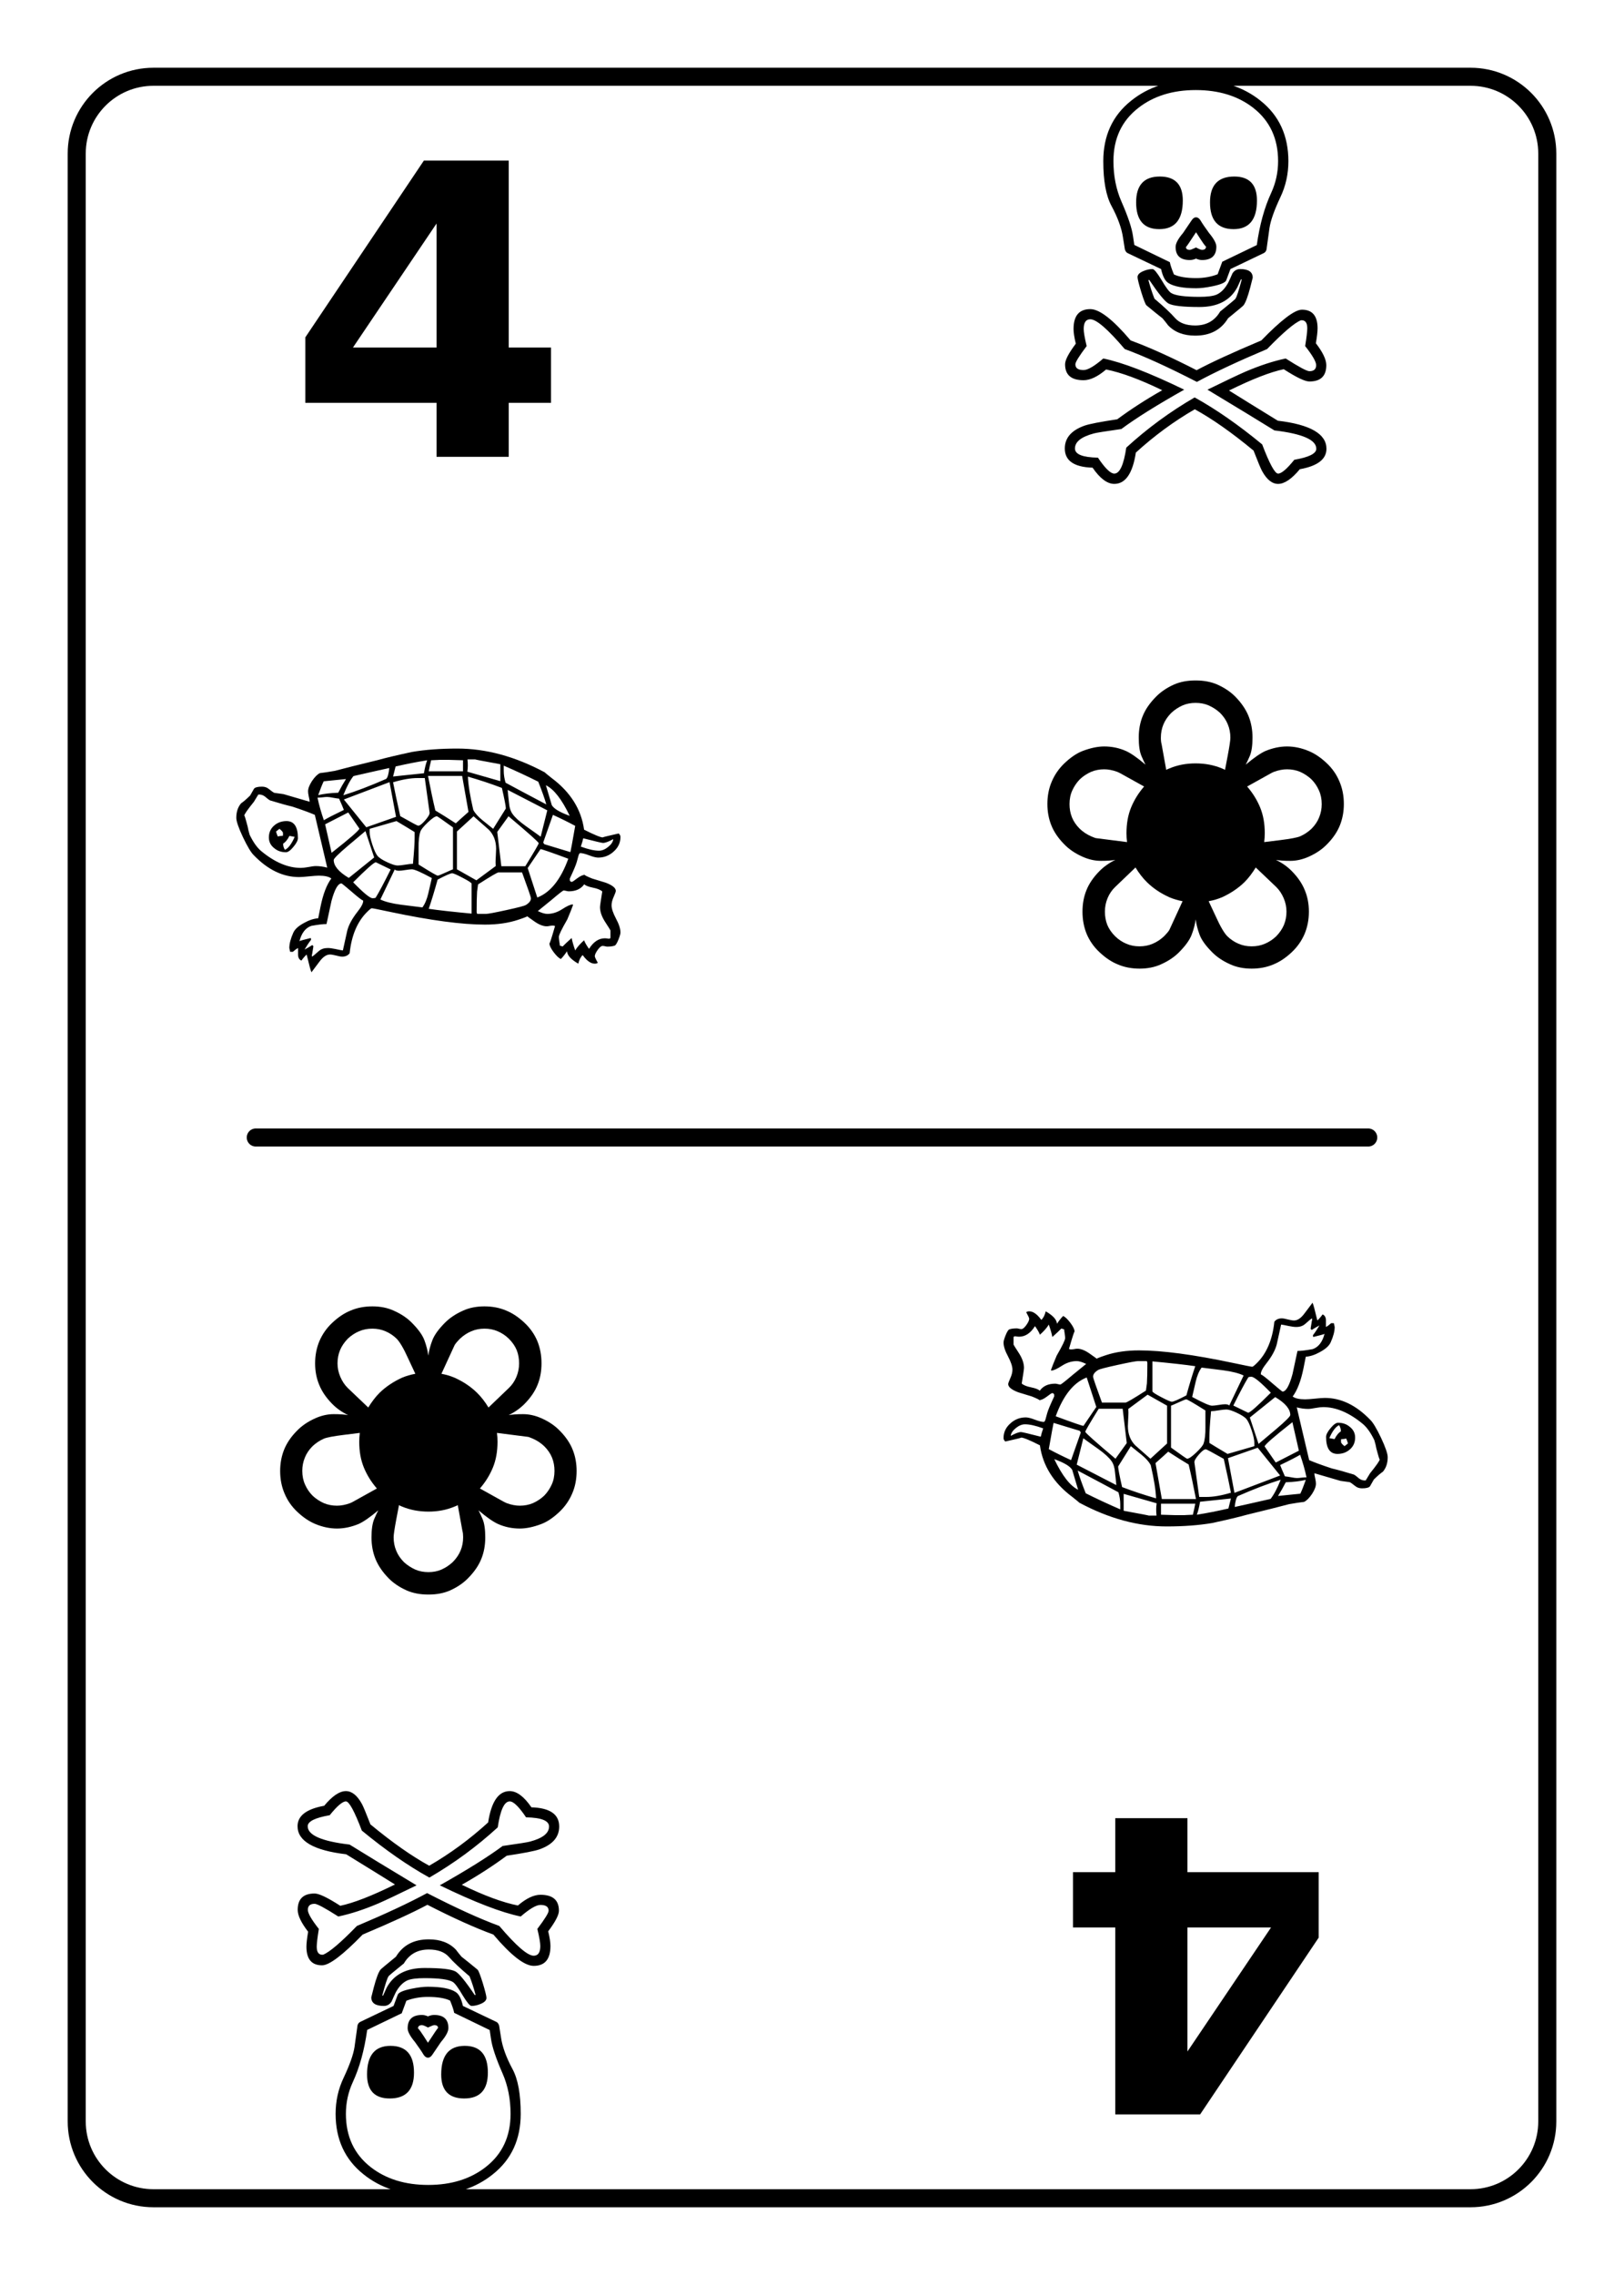 <?xml version="1.0" encoding="UTF-8"?>
<svg xmlns="http://www.w3.org/2000/svg" xmlns:xlink="http://www.w3.org/1999/xlink" width="180pt" height="252pt" viewBox="0 0 180 252" version="1.1">
<defs>
<g>
<symbol overflow="visible" id="glyph0-0">
<path style="stroke:none;" d="M 2.234 7.953 L 2.234 -31.734 L 24.734 -31.734 L 24.734 7.953 Z M 4.766 5.453 L 22.234 5.453 L 22.234 -29.203 L 4.766 -29.203 Z M 4.766 5.453 "/>
</symbol>
<symbol overflow="visible" id="glyph0-1">
<path style="stroke:none;" d="M 16.562 -25.844 L 7.297 -12.109 L 16.562 -12.109 Z M 15.156 -32.812 L 24.562 -32.812 L 24.562 -12.109 L 29.25 -12.109 L 29.25 -5.984 L 24.562 -5.984 L 24.562 0 L 16.562 0 L 16.562 -5.984 L 2.016 -5.984 L 2.016 -13.234 Z M 15.156 -32.812 "/>
</symbol>
<symbol overflow="visible" id="glyph1-0">
<path style="stroke:none;" d="M 25.688 8.156 L 1.641 8.156 L 1.641 -33.938 L 25.688 -33.938 Z M 24.047 6.516 L 24.047 -32.297 L 3.281 -32.297 L 3.281 6.516 Z M 21.953 -21.281 C 21.953 -17.383 19.375 -14.395 14.219 -12.312 L 13.531 -6.891 L 11.359 -6.891 L 10.406 -13.969 C 14.938 -14.781 17.203 -16.945 17.203 -20.469 C 17.203 -24.332 13.27 -26.266 5.406 -26.266 L 6.109 -29.656 C 16.672 -29.656 21.953 -26.863 21.953 -21.281 Z M 15.828 0.359 C 15.828 1.422 15.492 2.285 14.828 2.953 C 14.16 3.629 13.289 3.969 12.219 3.969 C 11.32 3.969 10.594 3.656 10.031 3.031 C 9.469 2.414 9.188 1.648 9.188 0.734 C 9.188 -0.316 9.531 -1.164 10.219 -1.812 C 10.906 -2.469 11.781 -2.797 12.844 -2.797 C 13.75 -2.797 14.473 -2.5 15.016 -1.906 C 15.555 -1.312 15.828 -0.555 15.828 0.359 Z M 15.828 0.359 "/>
</symbol>
<symbol overflow="visible" id="glyph1-1">
<path style="stroke:none;" d="M 26.781 -26.219 C 26.781 -24.789 26.484 -23.457 25.891 -22.219 C 25.211 -20.77 24.812 -19.641 24.688 -18.828 L 24.359 -16.453 C 24.328 -16.266 24.223 -16.125 24.047 -16.031 L 20.359 -14.266 C 20.254 -13.984 20.098 -13.566 19.891 -13.016 C 19.785 -12.766 19.273 -12.547 18.359 -12.359 C 17.641 -12.211 17.039 -12.141 16.562 -12.141 C 15.113 -12.141 14.086 -12.332 13.484 -12.719 C 13.117 -12.945 12.848 -13.461 12.672 -14.266 L 8.969 -16.031 C 8.82 -16.102 8.719 -16.242 8.656 -16.453 C 8.645 -16.523 8.578 -16.953 8.453 -17.734 C 8.305 -18.773 7.879 -19.953 7.172 -21.266 C 6.566 -22.391 6.266 -24.039 6.266 -26.219 C 6.266 -29.039 7.289 -31.27 9.344 -32.906 C 11.25 -34.445 13.641 -35.219 16.516 -35.219 C 19.398 -35.219 21.797 -34.445 23.703 -32.906 C 25.754 -31.27 26.781 -29.039 26.781 -26.219 Z M 22.828 -13.312 L 22.547 -12.203 C 22.273 -11.172 22.023 -10.516 21.797 -10.234 C 21.734 -10.16 21.164 -9.688 20.094 -8.812 C 19.32 -7.531 18.109 -6.891 16.453 -6.891 C 15.172 -6.891 14.164 -7.273 13.438 -8.047 C 13.312 -8.223 13.109 -8.477 12.828 -8.812 C 12.422 -9.125 11.828 -9.602 11.047 -10.25 C 10.941 -10.344 10.75 -10.836 10.469 -11.734 C 10.195 -12.641 10.062 -13.188 10.062 -13.375 C 10.062 -13.645 10.281 -13.867 10.719 -14.047 C 11.062 -14.191 11.395 -14.266 11.719 -14.266 C 11.895 -14.266 12.219 -13.879 12.688 -13.109 C 13.188 -12.254 13.555 -11.754 13.797 -11.609 C 14.254 -11.328 15.297 -11.188 16.922 -11.188 C 17.773 -11.188 18.398 -11.266 18.797 -11.422 C 19.316 -11.648 19.758 -12.102 20.125 -12.781 C 20.281 -13.102 20.43 -13.438 20.578 -13.781 C 20.785 -14.102 21.07 -14.266 21.438 -14.266 C 22.363 -14.266 22.828 -13.945 22.828 -13.312 Z M 31 5.641 C 31 6.797 30.016 7.551 28.047 7.906 C 27.148 8.988 26.348 9.531 25.641 9.531 C 24.984 9.531 24.395 9.062 23.875 8.125 C 23.727 7.863 23.41 7.102 22.922 5.844 C 20.516 3.852 18.344 2.328 16.406 1.266 C 14.07 2.617 11.895 4.219 9.875 6.062 C 9.52 8.375 8.723 9.531 7.484 9.531 C 6.703 9.531 5.898 8.93 5.078 7.734 C 3.023 7.672 2 6.961 2 5.609 C 2 4.441 2.727 3.598 4.188 3.078 C 4.727 2.891 5.938 2.656 7.812 2.375 C 9.352 1.238 11.016 0.164 12.797 -0.844 C 10.336 -2.039 8.266 -2.805 6.578 -3.141 C 5.648 -2.348 4.816 -1.953 4.078 -1.953 C 2.711 -1.953 2.031 -2.539 2.031 -3.719 C 2.031 -4.188 2.426 -4.945 3.219 -6 C 3.051 -6.695 2.969 -7.238 2.969 -7.625 C 2.969 -9.094 3.586 -9.828 4.828 -9.828 C 5.848 -9.828 7.336 -8.672 9.297 -6.359 C 11.328 -5.617 13.766 -4.52 16.609 -3.062 C 18.223 -3.926 20.613 -5.023 23.781 -6.359 C 25.988 -8.629 27.488 -9.766 28.281 -9.766 C 29.438 -9.766 30.016 -9.078 30.016 -7.703 C 30.016 -7.336 29.953 -6.785 29.828 -6.047 C 30.598 -5.047 30.984 -4.238 30.984 -3.625 C 30.984 -2.414 30.359 -1.812 29.109 -1.812 C 28.617 -1.812 27.672 -2.266 26.266 -3.172 C 24.773 -2.859 22.754 -2.07 20.203 -0.812 C 21.398 -0.062 23.203 1.051 25.609 2.531 C 29.203 2.957 31 3.992 31 5.641 Z M 25.641 -26.219 C 25.641 -28.719 24.727 -30.68 22.906 -32.109 C 21.219 -33.43 19.086 -34.094 16.516 -34.094 C 13.953 -34.094 11.828 -33.43 10.141 -32.109 C 8.305 -30.68 7.391 -28.719 7.391 -26.219 C 7.391 -24.582 7.688 -23.086 8.281 -21.734 C 9.008 -20.078 9.438 -18.797 9.562 -17.891 C 9.594 -17.68 9.641 -17.363 9.703 -16.938 L 13.641 -15.031 C 13.703 -14.707 13.852 -14.254 14.094 -13.672 C 14.664 -13.398 15.488 -13.266 16.562 -13.266 C 17.414 -13.266 18.207 -13.406 18.938 -13.688 C 19.051 -14 19.223 -14.461 19.453 -15.078 L 23.281 -16.922 C 23.594 -19.16 24.125 -21.086 24.875 -22.703 C 25.383 -23.805 25.641 -24.977 25.641 -26.219 Z M 21.609 -13.109 L 21.531 -13.141 C 21.438 -12.93 21.301 -12.633 21.125 -12.25 C 20.344 -10.789 18.941 -10.062 16.922 -10.062 C 15.109 -10.062 13.961 -10.191 13.484 -10.453 C 13.078 -10.691 12.367 -11.562 11.359 -13.062 L 11.266 -13.047 C 11.473 -12.273 11.695 -11.586 11.938 -10.984 C 12.988 -10.098 13.754 -9.379 14.234 -8.828 C 14.723 -8.285 15.461 -8.016 16.453 -8.016 C 17.691 -8.016 18.613 -8.531 19.219 -9.562 C 20.312 -10.445 20.875 -10.914 20.906 -10.969 C 21.051 -11.164 21.285 -11.879 21.609 -13.109 Z M 29.875 5.641 C 29.875 4.648 28.328 3.973 25.234 3.609 C 23.586 2.586 21.113 1.082 17.812 -0.906 C 19.832 -1.895 21.238 -2.562 22.031 -2.906 C 23.645 -3.594 25.129 -4.078 26.484 -4.359 C 27.953 -3.422 28.828 -2.953 29.109 -2.953 C 29.609 -2.953 29.859 -3.176 29.859 -3.625 C 29.859 -4 29.453 -4.703 28.641 -5.734 C 28.797 -6.711 28.875 -7.367 28.875 -7.703 C 28.875 -8.336 28.641 -8.633 28.172 -8.594 C 27.461 -8.312 26.211 -7.25 24.422 -5.406 C 21.254 -4.07 18.66 -2.859 16.641 -1.766 C 13.422 -3.422 10.754 -4.633 8.641 -5.406 C 6.773 -7.602 5.504 -8.703 4.828 -8.703 C 4.336 -8.703 4.094 -8.344 4.094 -7.625 C 4.094 -7.281 4.203 -6.648 4.422 -5.734 C 3.586 -4.629 3.172 -3.957 3.172 -3.719 C 3.172 -3.289 3.473 -3.078 4.078 -3.078 C 4.547 -3.078 5.273 -3.504 6.266 -4.359 C 8.379 -3.93 11.367 -2.781 15.234 -0.906 C 12.223 0.789 9.898 2.242 8.266 3.453 C 6.516 3.703 5.504 3.863 5.234 3.938 C 3.828 4.312 3.125 4.867 3.125 5.609 C 3.125 6.254 3.973 6.594 5.672 6.625 C 6.461 7.801 7.066 8.391 7.484 8.391 C 8.086 8.391 8.531 7.43 8.812 5.516 C 11.133 3.391 13.66 1.535 16.391 -0.047 C 18.766 1.266 21.258 3 23.875 5.156 C 24.695 7.312 25.285 8.391 25.641 8.391 C 26.016 8.391 26.613 7.879 27.438 6.859 C 29.062 6.578 29.875 6.172 29.875 5.641 Z M 23.297 -21.859 C 23.297 -19.742 22.43 -18.688 20.703 -18.688 C 18.961 -18.688 18.094 -19.676 18.094 -21.656 C 18.094 -23.562 18.988 -24.516 20.781 -24.516 C 22.457 -24.516 23.297 -23.629 23.297 -21.859 Z M 18.797 -16.75 C 18.797 -15.758 18.266 -15.266 17.203 -15.266 C 17.004 -15.266 16.785 -15.316 16.547 -15.422 C 16.305 -15.316 16.078 -15.266 15.859 -15.266 C 14.805 -15.266 14.281 -15.75 14.281 -16.719 C 14.281 -17.102 14.555 -17.617 15.109 -18.266 C 15.148 -18.328 15.469 -18.797 16.062 -19.672 C 16.207 -19.891 16.367 -20 16.547 -20 C 16.723 -20 16.883 -19.891 17.031 -19.672 C 17.219 -19.348 17.535 -18.879 17.984 -18.266 C 18.523 -17.617 18.797 -17.113 18.797 -16.75 Z M 15.078 -21.859 C 15.078 -19.742 14.207 -18.688 12.469 -18.688 C 10.758 -18.688 9.906 -19.676 9.906 -21.656 C 9.906 -23.562 10.781 -24.516 12.531 -24.516 C 14.227 -24.516 15.078 -23.629 15.078 -21.859 Z M 17.656 -16.781 C 17.656 -16.656 17.285 -17.176 16.547 -18.344 C 15.797 -17.188 15.422 -16.645 15.422 -16.719 C 15.422 -16.5 15.566 -16.391 15.859 -16.391 C 15.93 -16.391 16.16 -16.477 16.547 -16.656 C 16.879 -16.477 17.098 -16.391 17.203 -16.391 C 17.504 -16.391 17.656 -16.52 17.656 -16.781 Z M 17.656 -16.781 "/>
</symbol>
<symbol overflow="visible" id="glyph1-2">
<path style="stroke:none;" d="M 44.391 2.531 C 44.391 2.688 44.312 2.957 44.156 3.344 C 44 3.727 43.863 3.941 43.75 3.984 C 43.551 4.055 43.273 4.094 42.922 4.094 C 42.859 4.094 42.77 4.078 42.656 4.047 C 42.551 4.023 42.469 4.016 42.406 4.016 C 42.258 4.016 42.078 4.164 41.859 4.469 C 41.648 4.77 41.547 5 41.547 5.156 C 41.547 5.25 41.656 5.488 41.875 5.875 C 41.82 5.945 41.711 5.984 41.547 5.984 C 41.109 5.984 40.66 5.664 40.203 5.031 C 39.973 5.25 39.812 5.566 39.719 5.984 C 38.914 5.523 38.5 5.066 38.469 4.609 C 38.207 4.992 37.977 5.281 37.781 5.469 C 37.551 5.363 37.281 5.102 36.969 4.688 C 36.664 4.281 36.516 3.953 36.516 3.703 C 36.516 3.891 36.723 3.258 37.141 1.812 C 37.055 1.781 36.977 1.766 36.906 1.766 C 36.82 1.766 36.707 1.773 36.562 1.797 C 36.414 1.828 36.305 1.844 36.234 1.844 C 35.805 1.844 35.328 1.648 34.797 1.266 C 34.266 0.891 34.004 0.703 34.016 0.703 C 34.211 0.703 33.891 0.844 33.047 1.125 C 31.984 1.477 30.758 1.656 29.375 1.656 C 26.812 1.656 23.336 1.191 18.953 0.266 C 17.629 -0.016 16.922 -0.156 16.828 -0.156 C 16.754 -0.156 16.578 -0.016 16.297 0.266 C 15.223 1.336 14.582 2.859 14.375 4.828 C 14.188 5.078 13.91 5.203 13.547 5.203 C 13.391 5.203 13.16 5.16 12.859 5.078 C 12.566 5.004 12.344 4.969 12.188 4.969 C 11.812 4.969 11.43 5.223 11.047 5.734 C 10.473 6.504 10.172 6.906 10.141 6.938 C 10.055 6.758 9.879 6.102 9.609 4.969 C 9.379 5.188 9.188 5.41 9.031 5.641 C 8.801 5.547 8.676 5.344 8.656 5.031 C 8.656 4.781 8.656 4.52 8.656 4.25 C 8.477 4.344 8.285 4.484 8.078 4.672 L 7.781 4.672 C 7.719 4.422 7.688 4.281 7.688 4.25 C 7.688 3.781 7.832 3.219 8.125 2.562 C 8.301 2.164 8.703 1.801 9.328 1.469 C 9.867 1.164 10.391 0.992 10.891 0.953 C 10.953 0.641 11.039 0.195 11.156 -0.375 C 11.438 -1.738 11.832 -2.766 12.344 -3.453 C 12.07 -3.66 11.613 -3.766 10.969 -3.766 C 10.719 -3.766 10.348 -3.738 9.859 -3.688 C 9.379 -3.633 9.016 -3.609 8.766 -3.609 C 6.984 -3.609 5.312 -4.414 3.75 -6.031 C 3.445 -6.32 3.047 -6.988 2.547 -8.031 C 2.055 -9.082 1.812 -9.797 1.812 -10.172 C 1.812 -10.828 1.988 -11.363 2.344 -11.781 C 2.594 -11.945 2.926 -12.234 3.344 -12.641 C 3.488 -12.891 3.633 -13.145 3.781 -13.406 C 3.914 -13.551 4.207 -13.625 4.656 -13.625 C 4.957 -13.625 5.207 -13.539 5.406 -13.375 C 5.719 -13.125 5.926 -12.977 6.031 -12.938 C 6.25 -12.906 6.586 -12.859 7.047 -12.797 C 7.691 -12.609 8.656 -12.328 9.938 -11.953 C 9.938 -12.086 9.906 -12.281 9.844 -12.531 C 9.789 -12.781 9.766 -12.973 9.766 -13.109 C 9.766 -13.422 9.91 -13.801 10.203 -14.25 C 10.504 -14.695 10.797 -14.988 11.078 -15.125 C 11.461 -15.164 12.016 -15.25 12.734 -15.375 C 13.785 -15.656 15.363 -16.051 17.469 -16.562 C 18.312 -16.801 19.582 -17.102 21.281 -17.469 C 22.75 -17.719 24.43 -17.844 26.328 -17.844 C 29.492 -17.844 32.711 -16.969 35.984 -15.219 C 36.148 -15.07 36.41 -14.859 36.766 -14.578 C 38.848 -13.023 40.047 -11.117 40.359 -8.859 C 41.492 -8.285 42.191 -8 42.453 -8 C 42.305 -8 42.883 -8.145 44.188 -8.438 C 44.32 -8.332 44.391 -8.203 44.391 -8.047 C 44.391 -7.422 44.141 -6.883 43.641 -6.438 C 43.148 -5.988 42.578 -5.766 41.922 -5.766 C 41.691 -5.766 41.359 -5.848 40.922 -6.016 C 40.484 -6.18 40.156 -6.266 39.938 -6.266 C 39.863 -6.266 39.801 -6.18 39.75 -6.016 C 39.707 -5.859 39.641 -5.613 39.547 -5.281 C 39.453 -4.945 39.195 -4.336 38.781 -3.453 L 38.781 -3.234 C 38.82 -3.129 38.895 -3.078 39 -3.078 C 39.062 -3.078 39.258 -3.207 39.594 -3.469 C 39.938 -3.727 40.227 -3.859 40.469 -3.859 C 40.32 -3.859 40.578 -3.723 41.234 -3.453 C 41.754 -3.297 42.266 -3.141 42.766 -2.984 C 43.504 -2.703 43.875 -2.398 43.875 -2.078 C 43.875 -1.992 43.797 -1.773 43.641 -1.422 C 43.484 -1.078 43.406 -0.766 43.406 -0.484 C 43.406 -0.117 43.566 0.367 43.891 0.984 C 44.223 1.598 44.391 2.113 44.391 2.531 Z M 38.766 -10.391 C 37.891 -12.223 37.008 -13.352 36.125 -13.781 C 36.344 -13.039 36.562 -12.305 36.781 -11.578 C 37.008 -11.18 37.672 -10.785 38.766 -10.391 Z M 43.594 -7.812 C 43.082 -7.531 42.703 -7.391 42.453 -7.391 C 42.336 -7.391 41.609 -7.562 40.266 -7.906 C 40.223 -7.695 40.133 -7.391 40 -6.984 C 40.82 -6.68 41.492 -6.531 42.016 -6.531 C 42.336 -6.531 42.672 -6.664 43.016 -6.938 C 43.367 -7.219 43.562 -7.508 43.594 -7.812 Z M 36.172 -11.656 C 36.004 -12.258 35.707 -13.098 35.281 -14.172 C 34.082 -14.773 32.805 -15.367 31.453 -15.953 L 31.453 -15.391 C 31.453 -14.961 31.52 -14.52 31.656 -14.062 C 32.656 -13.52 34.16 -12.719 36.172 -11.656 Z M 39.375 -9.281 C 38.582 -9.707 37.758 -10.113 36.906 -10.5 L 35.828 -7.438 L 35.953 -7.25 L 38.844 -6.375 C 38.875 -6.469 39.051 -7.438 39.375 -9.281 Z M 36.281 -11 L 31.891 -13.266 C 31.93 -12.805 31.977 -12.348 32.031 -11.891 C 32.07 -11.348 32.203 -10.922 32.422 -10.609 C 32.703 -10.211 33.191 -9.766 33.891 -9.266 C 34.91 -8.547 35.461 -8.148 35.547 -8.078 Z M 31.078 -14.234 L 31.078 -16.109 C 29.141 -16.461 28.219 -16.641 28.312 -16.641 L 27.438 -16.641 C 27.488 -16.148 27.484 -15.695 27.422 -15.281 Z M 31.688 -11.203 C 31.688 -11.453 31.539 -12.211 31.25 -13.484 C 30.051 -13.941 28.797 -14.359 27.484 -14.734 C 27.516 -13.859 27.711 -12.629 28.078 -11.047 C 28.273 -10.68 28.609 -10.305 29.078 -9.922 C 29.816 -9.328 30.219 -9.004 30.281 -8.953 C 31.219 -10.453 31.688 -11.203 31.688 -11.203 Z M 26.938 -15.328 L 26.938 -16.547 C 25.957 -16.578 25.438 -16.594 25.375 -16.594 L 24.25 -16.594 C 24.414 -16.594 24.133 -16.578 23.406 -16.547 C 23.301 -16.117 23.211 -15.711 23.141 -15.328 Z M 35.328 -7.359 C 35.328 -7.473 34.211 -8.469 31.984 -10.344 C 31.148 -9.188 30.734 -8.609 30.734 -8.609 L 31.188 -4.812 L 33.844 -4.812 C 34.832 -6.406 35.328 -7.254 35.328 -7.359 Z M 38.609 -5.641 C 36.703 -6.348 35.676 -6.703 35.531 -6.703 L 34.109 -4.609 L 35.172 -1.344 C 36.629 -1.906 37.773 -3.336 38.609 -5.641 Z M 43.281 3.094 L 43.281 2.297 C 43.281 2.273 43.086 1.969 42.703 1.375 C 42.316 0.781 42.125 0.227 42.125 -0.281 C 42.125 -0.414 42.207 -0.992 42.375 -2.016 C 42.164 -2.203 41.816 -2.344 41.328 -2.438 C 40.836 -2.539 40.52 -2.664 40.375 -2.812 C 40.008 -2.289 39.438 -2.031 38.656 -2.031 C 38.594 -2.031 38.5 -2.047 38.375 -2.078 C 38.25 -2.109 38.156 -2.125 38.094 -2.125 C 38.02 -2.125 37.57 -1.773 36.75 -1.078 C 35.77 -0.285 35.266 0.125 35.234 0.156 C 35.66 0.363 36.008 0.469 36.281 0.469 C 36.844 0.469 37.391 0.297 37.922 -0.047 C 38.461 -0.398 38.852 -0.578 39.094 -0.578 L 39.141 -0.531 C 39.016 -0.164 38.801 0.367 38.5 1.078 C 37.875 2.16 37.562 2.805 37.562 3.016 C 37.562 3.129 37.578 3.289 37.609 3.5 C 37.648 3.719 37.672 3.879 37.672 3.984 L 37.984 4.078 C 38.191 3.859 38.523 3.547 38.984 3.141 C 39.035 3.453 39.164 3.91 39.375 4.516 C 39.57 4.18 39.898 3.805 40.359 3.391 C 40.441 3.629 40.625 3.945 40.906 4.344 C 41.395 3.562 41.984 3.172 42.672 3.172 C 42.723 3.172 42.797 3.176 42.891 3.188 C 42.984 3.207 43.051 3.219 43.094 3.219 C 43.219 3.219 43.281 3.176 43.281 3.094 Z M 27.547 -10.828 L 26.844 -14.812 L 23.062 -14.812 C 23.363 -13.258 23.633 -11.984 23.875 -10.984 C 24.539 -10.586 25.297 -10.113 26.141 -9.562 C 26.441 -9.844 26.91 -10.266 27.547 -10.828 Z M 22.969 -16.547 C 21.844 -16.367 20.676 -16.141 19.469 -15.859 C 19.406 -15.609 19.312 -15.238 19.188 -14.75 L 22.609 -15.109 C 22.711 -15.723 22.832 -16.203 22.969 -16.547 Z M 30.609 -6.734 C 30.609 -7.586 30.344 -8.289 29.812 -8.844 C 29.25 -9.344 28.68 -9.844 28.109 -10.344 L 26.266 -8.656 L 26.266 -4.469 L 28.422 -3.25 C 28.891 -3.602 29.602 -4.129 30.562 -4.828 C 30.551 -4.992 30.547 -5.129 30.547 -5.234 C 30.547 -5.391 30.555 -5.633 30.578 -5.969 C 30.598 -6.312 30.609 -6.566 30.609 -6.734 Z M 34.469 -1.266 C 34.469 -1.379 34.141 -2.332 33.484 -4.125 L 30.875 -4.125 C 30.738 -4.125 29.984 -3.68 28.609 -2.797 C 28.586 -2.617 28.551 -2.352 28.5 -2 C 28.469 -1.539 28.453 -0.801 28.453 0.219 C 28.453 0.344 28.477 0.426 28.531 0.469 L 29.484 0.469 C 29.711 0.469 30.469 0.328 31.75 0.047 C 33.039 -0.234 33.758 -0.422 33.906 -0.516 C 34.281 -0.742 34.469 -0.992 34.469 -1.266 Z M 23.234 -10.766 L 22.703 -14.578 L 21.906 -14.578 C 21.133 -14.578 20.227 -14.422 19.188 -14.109 C 19.344 -13.285 19.609 -12.035 19.984 -10.359 C 21.242 -9.648 21.906 -9.297 21.969 -9.297 C 22.145 -9.297 22.406 -9.492 22.75 -9.891 C 23.102 -10.297 23.266 -10.586 23.234 -10.766 Z M 25.828 -4.469 L 25.828 -9.109 C 24.691 -9.93 24.098 -10.344 24.047 -10.344 C 23.848 -10.344 23.508 -10.113 23.031 -9.656 C 22.562 -9.207 22.289 -8.875 22.219 -8.656 C 22.07 -8.219 22.004 -7.613 22.016 -6.844 C 22.023 -5.82 22.023 -5.207 22.016 -5 C 23.328 -4.176 24.035 -3.766 24.141 -3.766 C 24.211 -3.766 24.488 -3.875 24.969 -4.094 C 25.445 -4.312 25.734 -4.438 25.828 -4.469 Z M 18.766 -15.688 C 18.348 -15.602 17.023 -15.305 14.797 -14.797 C 14.422 -14.328 14.047 -13.617 13.672 -12.672 C 15.055 -13.098 16.641 -13.703 18.422 -14.484 C 18.586 -14.629 18.703 -15.031 18.766 -15.688 Z M 19.516 -10.281 L 18.797 -14.125 L 13.734 -12.203 L 16.219 -9.125 Z M 27.891 0.438 L 27.891 -2.875 C 27.891 -2.969 27.566 -3.18 26.922 -3.516 C 26.273 -3.859 25.879 -4.031 25.734 -4.031 C 25.555 -4.031 25.02 -3.797 24.125 -3.328 C 23.781 -2.086 23.453 -1.008 23.141 -0.094 C 24.191 0.062 25.773 0.238 27.891 0.438 Z M 21.578 -7.969 L 21.578 -8.594 C 21.129 -8.875 20.457 -9.281 19.562 -9.812 L 16.594 -8.953 L 16.594 -8.578 C 16.594 -8.266 16.691 -7.805 16.891 -7.203 C 17.086 -6.609 17.273 -6.195 17.453 -5.969 C 17.629 -5.75 17.984 -5.516 18.516 -5.266 C 19.047 -5.016 19.438 -4.891 19.688 -4.891 C 19.883 -4.891 20.172 -4.922 20.547 -4.984 C 20.922 -5.047 21.203 -5.078 21.391 -5.078 C 21.516 -6.43 21.578 -7.395 21.578 -7.969 Z M 13.969 -14.469 C 13.426 -14.414 12.602 -14.332 11.5 -14.219 C 11.332 -13.875 11.129 -13.363 10.891 -12.688 C 11.504 -12.832 12.242 -12.922 13.109 -12.953 C 13.398 -13.516 13.688 -14.02 13.969 -14.469 Z M 13.734 -11.047 C 13.629 -11.328 13.453 -11.742 13.203 -12.297 C 13.078 -12.305 12.863 -12.336 12.562 -12.391 C 12.258 -12.453 12.031 -12.484 11.875 -12.484 C 11.75 -12.484 11.566 -12.469 11.328 -12.438 C 11.098 -12.414 10.926 -12.406 10.812 -12.406 C 10.969 -11.645 11.203 -10.812 11.516 -9.906 C 11.891 -10.133 12.629 -10.516 13.734 -11.047 Z M 23.484 -3.5 C 22.297 -4.145 21.562 -4.469 21.281 -4.469 C 21.125 -4.469 20.883 -4.441 20.562 -4.391 C 20.25 -4.336 20.008 -4.312 19.844 -4.312 C 19.602 -4.312 19.445 -4.359 19.375 -4.453 L 17.781 -1.125 C 18.301 -0.875 19.062 -0.68 20.062 -0.547 C 20.844 -0.453 21.633 -0.352 22.438 -0.25 C 22.719 -0.625 22.938 -1.145 23.094 -1.812 C 23.227 -2.375 23.359 -2.938 23.484 -3.5 Z M 15.453 -8.984 C 15.453 -8.984 15.039 -9.578 14.219 -10.766 L 11.656 -9.453 L 12.375 -6.297 C 14.426 -7.91 15.453 -8.805 15.453 -8.984 Z M 17.094 -5.781 L 16.125 -8.703 C 15.477 -8.16 14.828 -7.613 14.172 -7.062 C 13.129 -6.176 12.609 -5.656 12.609 -5.5 C 12.609 -4.844 13.164 -4.18 14.281 -3.516 Z M 18.922 -4.453 C 17.836 -4.984 17.289 -5.25 17.281 -5.25 C 17.082 -5.25 16.242 -4.508 14.766 -3.031 C 15.91 -1.852 16.629 -1.266 16.922 -1.266 C 17.055 -1.266 17.164 -1.281 17.25 -1.312 C 17.625 -1.914 18.18 -2.961 18.922 -4.453 Z M 11.891 -4.656 L 10.516 -10.5 C 9.973 -10.738 9.133 -11.047 8 -11.422 C 7.445 -11.547 6.641 -11.77 5.578 -12.094 C 5.473 -12.133 5.273 -12.281 4.984 -12.531 C 4.773 -12.695 4.531 -12.77 4.25 -12.75 C 4.145 -12.57 3.984 -12.305 3.766 -11.953 C 3.047 -11.066 2.688 -10.547 2.688 -10.391 C 2.688 -10.578 2.816 -10.172 3.078 -9.172 C 3.109 -8.961 3.18 -8.664 3.297 -8.281 C 3.691 -7.469 4.117 -6.867 4.578 -6.484 C 6.078 -5.242 7.539 -4.625 8.969 -4.625 C 9.164 -4.625 9.441 -4.656 9.797 -4.719 C 10.16 -4.789 10.438 -4.828 10.625 -4.828 C 11.031 -4.828 11.453 -4.77 11.891 -4.656 Z M 15.875 -1 C 15.695 -1.07 15.254 -1.414 14.547 -2.031 C 13.867 -2.613 13.508 -2.906 13.469 -2.906 C 13.082 -2.906 12.711 -2.254 12.359 -0.953 C 12.172 -0.098 11.988 0.75 11.812 1.594 C 11.426 1.594 10.863 1.66 10.125 1.797 C 9.488 2.016 9.051 2.578 8.812 3.484 C 8.926 3.43 9.344 3.316 10.062 3.141 L 10.094 3.25 L 10.094 3.344 C 9.875 3.625 9.633 3.984 9.375 4.422 C 9.656 4.273 9.941 4.109 10.234 3.922 L 10.359 4.047 C 10.242 4.805 10.188 5.125 10.188 5 C 10.188 5.094 10.191 5.16 10.203 5.203 C 10.285 5.172 10.539 4.961 10.969 4.578 C 11.219 4.359 11.547 4.25 11.953 4.25 C 12.16 4.25 12.441 4.285 12.797 4.359 C 13.211 4.453 13.488 4.504 13.625 4.516 C 13.781 3.797 13.941 3.066 14.109 2.328 C 14.273 1.691 14.645 1.004 15.219 0.266 C 15.676 -0.305 15.895 -0.727 15.875 -1 Z M 8.641 -7.922 C 8.641 -7.672 8.473 -7.348 8.141 -6.953 C 7.816 -6.555 7.539 -6.359 7.312 -6.359 C 6.812 -6.359 6.383 -6.504 6.031 -6.797 C 5.625 -7.109 5.422 -7.508 5.422 -8 C 5.422 -8.531 5.609 -8.961 5.984 -9.297 C 6.367 -9.641 6.832 -9.812 7.375 -9.812 C 8.219 -9.812 8.641 -9.18 8.641 -7.922 Z M 6.984 -8.188 L 6.984 -8.484 C 6.992 -8.586 6.863 -8.742 6.594 -8.953 C 6.508 -8.891 6.383 -8.789 6.219 -8.656 C 6.25 -8.52 6.312 -8.336 6.406 -8.109 C 6.531 -8.141 6.723 -8.164 6.984 -8.188 Z M 8.281 -8.062 C 8.145 -8.094 7.953 -8.129 7.703 -8.172 C 7.492 -7.754 7.258 -7.469 7 -7.312 C 7 -7.062 7.066 -6.832 7.203 -6.625 C 7.586 -6.812 7.945 -7.289 8.281 -8.062 Z M 8.281 -8.062 "/>
</symbol>
<symbol overflow="visible" id="glyph2-0">
<path style="stroke:none;" d="M 2.234 7.953 L 2.234 -31.734 L 24.734 -31.734 L 24.734 7.953 Z M 4.766 5.453 L 22.234 5.453 L 22.234 -29.203 L 4.766 -29.203 Z M 4.766 5.453 "/>
</symbol>
<symbol overflow="visible" id="glyph2-1">
<path style="stroke:none;" d="M 18.859 -5.453 C 18.785 -4.91 18.641 -4.352 18.422 -3.781 C 18.211 -3.207 17.754 -2.562 17.047 -1.844 C 16.504 -1.289 15.82 -0.832 15 -0.469 C 14.312 -0.156 13.523 0 12.641 0 C 11.754 0 10.945 -0.156 10.219 -0.469 C 9.508 -0.758 8.828 -1.219 8.172 -1.844 C 7.566 -2.414 7.102 -3.078 6.781 -3.828 C 6.469 -4.586 6.312 -5.414 6.312 -6.312 C 6.312 -7.176 6.457 -7.969 6.75 -8.688 C 7.039 -9.414 7.516 -10.113 8.172 -10.781 C 8.66 -11.281 9.254 -11.703 9.953 -12.047 C 9.555 -11.973 9.023 -11.938 8.359 -11.938 C 7.691 -11.938 7.016 -12.086 6.328 -12.391 C 5.504 -12.754 4.82 -13.219 4.281 -13.781 C 3.625 -14.445 3.148 -15.145 2.859 -15.875 C 2.566 -16.602 2.422 -17.391 2.422 -18.234 C 2.422 -19.141 2.582 -19.969 2.906 -20.719 C 3.227 -21.477 3.688 -22.145 4.281 -22.719 C 4.988 -23.395 5.672 -23.859 6.328 -24.109 C 7.203 -24.441 8 -24.609 8.719 -24.609 C 9.57 -24.609 10.375 -24.441 11.125 -24.109 C 11.664 -23.867 12.391 -23.363 13.297 -22.594 C 13.191 -22.781 13.039 -23.102 12.844 -23.562 C 12.645 -24.031 12.547 -24.707 12.547 -25.594 C 12.547 -26.457 12.691 -27.25 12.984 -27.969 C 13.273 -28.695 13.754 -29.398 14.422 -30.078 C 14.961 -30.641 15.641 -31.102 16.453 -31.469 C 17.141 -31.77 17.938 -31.922 18.844 -31.922 C 19.758 -31.922 20.562 -31.77 21.25 -31.469 C 22.07 -31.102 22.754 -30.641 23.297 -30.078 C 23.953 -29.398 24.426 -28.695 24.719 -27.969 C 25.008 -27.25 25.156 -26.457 25.156 -25.594 C 25.156 -24.707 25.055 -24.031 24.859 -23.562 C 24.66 -23.102 24.508 -22.781 24.406 -22.594 C 25.32 -23.363 26.051 -23.867 26.594 -24.109 C 27.406 -24.441 28.203 -24.609 28.984 -24.609 C 29.773 -24.609 30.57 -24.441 31.375 -24.109 C 32.082 -23.816 32.766 -23.352 33.422 -22.719 C 34.023 -22.145 34.484 -21.477 34.797 -20.719 C 35.117 -19.969 35.281 -19.141 35.281 -18.234 C 35.281 -17.391 35.133 -16.602 34.844 -15.875 C 34.551 -15.145 34.078 -14.445 33.422 -13.781 C 32.879 -13.219 32.195 -12.754 31.375 -12.391 C 30.688 -12.086 30.008 -11.938 29.344 -11.938 C 28.676 -11.938 28.145 -11.973 27.75 -12.047 C 28.457 -11.703 29.051 -11.281 29.531 -10.781 C 30.188 -10.113 30.66 -9.414 30.953 -8.688 C 31.254 -7.969 31.406 -7.176 31.406 -6.312 C 31.406 -5.414 31.242 -4.586 30.922 -3.828 C 30.598 -3.078 30.133 -2.414 29.531 -1.844 C 28.875 -1.219 28.191 -0.758 27.484 -0.469 C 26.754 -0.156 25.945 0 25.062 0 C 24.176 0 23.391 -0.156 22.703 -0.469 C 21.879 -0.832 21.195 -1.289 20.656 -1.844 C 19.945 -2.562 19.488 -3.207 19.281 -3.781 C 19.07 -4.352 18.93 -4.91 18.859 -5.453 Z M 15.938 -22.172 C 16.82 -22.547 17.789 -22.734 18.844 -22.734 C 19.906 -22.734 20.883 -22.547 21.781 -22.172 C 21.895 -22.129 22.004 -22.078 22.109 -22.016 L 22.406 -23.578 C 22.602 -24.617 22.703 -25.285 22.703 -25.578 C 22.703 -26.109 22.609 -26.598 22.422 -27.047 C 22.242 -27.504 21.957 -27.93 21.562 -28.328 C 21.188 -28.672 20.766 -28.945 20.297 -29.156 C 19.859 -29.344 19.375 -29.438 18.844 -29.438 C 18.32 -29.438 17.844 -29.344 17.406 -29.156 C 16.938 -28.945 16.52 -28.672 16.156 -28.328 C 15.758 -27.93 15.469 -27.504 15.281 -27.047 C 15.094 -26.598 15 -26.109 15 -25.578 C 15 -25.285 15.023 -25.051 15.078 -24.875 L 15.594 -22.016 C 15.695 -22.078 15.812 -22.129 15.938 -22.172 Z M 17.406 -7.469 C 16.895 -7.562 16.406 -7.707 15.938 -7.906 C 14.969 -8.344 14.141 -8.898 13.453 -9.578 C 13.004 -10.016 12.582 -10.555 12.188 -11.203 L 9.938 -9.047 C 9.582 -8.711 9.301 -8.301 9.094 -7.812 C 8.895 -7.332 8.797 -6.832 8.797 -6.312 C 8.797 -5.789 8.883 -5.301 9.062 -4.844 C 9.25 -4.395 9.539 -3.973 9.938 -3.578 C 10.301 -3.223 10.719 -2.945 11.188 -2.75 C 11.625 -2.562 12.102 -2.469 12.625 -2.469 C 13.156 -2.469 13.641 -2.562 14.078 -2.75 C 14.547 -2.945 14.969 -3.223 15.344 -3.578 C 15.688 -3.93 15.891 -4.176 15.953 -4.312 Z M 11.25 -14.016 C 11.207 -14.336 11.188 -14.664 11.188 -15 C 11.188 -16.07 11.359 -17.023 11.703 -17.859 C 12.047 -18.691 12.523 -19.461 13.141 -20.172 L 10.5 -21.641 C 10.383 -21.703 10.273 -21.754 10.172 -21.797 C 9.66 -21.984 9.176 -22.078 8.719 -22.078 C 8.195 -22.078 7.711 -21.984 7.266 -21.797 C 6.797 -21.586 6.379 -21.312 6.016 -20.969 C 5.672 -20.613 5.395 -20.207 5.188 -19.75 C 4.977 -19.301 4.875 -18.789 4.875 -18.219 C 4.875 -17.707 4.961 -17.223 5.141 -16.766 C 5.328 -16.305 5.617 -15.879 6.016 -15.484 C 6.379 -15.141 6.797 -14.863 7.266 -14.656 C 7.578 -14.52 7.766 -14.453 7.828 -14.453 Z M 20.297 -7.469 L 21.078 -5.797 C 21.586 -4.672 22.02 -3.93 22.375 -3.578 C 22.738 -3.223 23.156 -2.945 23.625 -2.75 C 24.062 -2.562 24.539 -2.469 25.062 -2.469 C 25.594 -2.469 26.078 -2.562 26.516 -2.75 C 26.984 -2.945 27.406 -3.223 27.781 -3.578 C 28.164 -3.973 28.453 -4.395 28.641 -4.844 C 28.828 -5.301 28.922 -5.789 28.922 -6.312 C 28.922 -6.832 28.816 -7.332 28.609 -7.812 C 28.398 -8.301 28.125 -8.711 27.781 -9.047 L 25.516 -11.203 C 25.117 -10.555 24.703 -10.016 24.266 -9.578 C 23.566 -8.898 22.738 -8.344 21.781 -7.906 C 21.312 -7.707 20.816 -7.562 20.297 -7.469 Z M 26.453 -14.016 L 28.219 -14.234 C 29.383 -14.379 30.125 -14.52 30.438 -14.656 C 30.906 -14.863 31.32 -15.141 31.688 -15.484 C 32.082 -15.879 32.367 -16.305 32.547 -16.766 C 32.734 -17.223 32.828 -17.707 32.828 -18.219 C 32.828 -18.789 32.723 -19.301 32.516 -19.75 C 32.316 -20.207 32.039 -20.613 31.688 -20.969 C 31.32 -21.312 30.906 -21.586 30.438 -21.797 C 29.988 -21.984 29.504 -22.078 28.984 -22.078 C 28.523 -22.078 28.039 -21.984 27.531 -21.797 C 27.426 -21.754 27.316 -21.703 27.203 -21.641 L 24.562 -20.172 C 25.176 -19.461 25.656 -18.691 26 -17.859 C 26.344 -17.023 26.516 -16.07 26.516 -15 C 26.516 -14.664 26.492 -14.336 26.453 -14.016 Z M 26.453 -14.016 "/>
</symbol>
<symbol overflow="visible" id="glyph3-0">
<path style="stroke:none;" d="M -2.234 -7.953 L -2.234 31.734 L -24.734 31.734 L -24.734 -7.953 Z M -4.766 -5.453 L -22.234 -5.453 L -22.234 29.203 L -4.766 29.203 Z M -4.766 -5.453 "/>
</symbol>
<symbol overflow="visible" id="glyph3-1">
<path style="stroke:none;" d="M -16.562 25.844 L -7.297 12.109 L -16.562 12.109 Z M -15.156 32.812 L -24.562 32.812 L -24.562 12.109 L -29.25 12.109 L -29.25 5.984 L -24.562 5.984 L -24.562 0 L -16.562 0 L -16.562 5.984 L -2.016 5.984 L -2.016 13.234 Z M -15.156 32.812 "/>
</symbol>
<symbol overflow="visible" id="glyph4-0">
<path style="stroke:none;" d="M -25.688 -8.156 L -1.641 -8.156 L -1.641 33.938 L -25.688 33.938 Z M -24.047 -6.516 L -24.047 32.297 L -3.281 32.297 L -3.281 -6.516 Z M -21.953 21.281 C -21.953 17.383 -19.375 14.395 -14.219 12.312 L -13.531 6.891 L -11.359 6.891 L -10.406 13.969 C -14.938 14.781 -17.203 16.945 -17.203 20.469 C -17.203 24.332 -13.27 26.266 -5.406 26.266 L -6.109 29.656 C -16.672 29.656 -21.953 26.863 -21.953 21.281 Z M -15.828 -0.359 C -15.828 -1.422 -15.492 -2.285 -14.828 -2.953 C -14.16 -3.629 -13.289 -3.969 -12.219 -3.969 C -11.32 -3.969 -10.594 -3.656 -10.031 -3.031 C -9.469 -2.414 -9.188 -1.648 -9.188 -0.734 C -9.188 0.316 -9.531 1.164 -10.219 1.812 C -10.906 2.469 -11.781 2.797 -12.844 2.797 C -13.75 2.797 -14.473 2.5 -15.016 1.906 C -15.555 1.312 -15.828 0.555 -15.828 -0.359 Z M -15.828 -0.359 "/>
</symbol>
<symbol overflow="visible" id="glyph4-1">
<path style="stroke:none;" d="M -26.781 26.219 C -26.781 24.789 -26.484 23.457 -25.891 22.219 C -25.211 20.77 -24.812 19.641 -24.688 18.828 L -24.359 16.453 C -24.328 16.266 -24.223 16.125 -24.047 16.031 L -20.359 14.266 C -20.254 13.984 -20.098 13.566 -19.891 13.016 C -19.785 12.766 -19.273 12.547 -18.359 12.359 C -17.641 12.211 -17.039 12.141 -16.562 12.141 C -15.113 12.141 -14.086 12.332 -13.484 12.719 C -13.117 12.945 -12.848 13.461 -12.672 14.266 L -8.969 16.031 C -8.82 16.102 -8.719 16.242 -8.656 16.453 C -8.645 16.523 -8.578 16.953 -8.453 17.734 C -8.305 18.773 -7.879 19.953 -7.172 21.266 C -6.566 22.391 -6.266 24.039 -6.266 26.219 C -6.266 29.039 -7.289 31.27 -9.344 32.906 C -11.25 34.445 -13.641 35.219 -16.516 35.219 C -19.398 35.219 -21.797 34.445 -23.703 32.906 C -25.754 31.27 -26.781 29.039 -26.781 26.219 Z M -22.828 13.312 L -22.547 12.203 C -22.273 11.172 -22.023 10.516 -21.797 10.234 C -21.734 10.16 -21.164 9.688 -20.094 8.812 C -19.32 7.531 -18.109 6.891 -16.453 6.891 C -15.172 6.891 -14.164 7.273 -13.438 8.047 C -13.312 8.223 -13.109 8.477 -12.828 8.812 C -12.422 9.125 -11.828 9.602 -11.047 10.25 C -10.941 10.344 -10.75 10.836 -10.469 11.734 C -10.195 12.641 -10.062 13.188 -10.062 13.375 C -10.062 13.645 -10.281 13.867 -10.719 14.047 C -11.062 14.191 -11.395 14.266 -11.719 14.266 C -11.895 14.266 -12.219 13.879 -12.688 13.109 C -13.188 12.254 -13.555 11.754 -13.797 11.609 C -14.254 11.328 -15.297 11.188 -16.922 11.188 C -17.773 11.188 -18.398 11.266 -18.797 11.422 C -19.316 11.648 -19.758 12.102 -20.125 12.781 C -20.281 13.102 -20.43 13.438 -20.578 13.781 C -20.785 14.102 -21.07 14.266 -21.438 14.266 C -22.363 14.266 -22.828 13.945 -22.828 13.312 Z M -31 -5.641 C -31 -6.797 -30.016 -7.551 -28.047 -7.906 C -27.148 -8.988 -26.348 -9.531 -25.641 -9.531 C -24.984 -9.531 -24.395 -9.062 -23.875 -8.125 C -23.727 -7.863 -23.41 -7.102 -22.922 -5.844 C -20.516 -3.852 -18.344 -2.328 -16.406 -1.266 C -14.07 -2.617 -11.895 -4.219 -9.875 -6.062 C -9.52 -8.375 -8.723 -9.531 -7.484 -9.531 C -6.703 -9.531 -5.898 -8.93 -5.078 -7.734 C -3.023 -7.672 -2 -6.961 -2 -5.609 C -2 -4.441 -2.727 -3.598 -4.188 -3.078 C -4.727 -2.891 -5.938 -2.656 -7.812 -2.375 C -9.352 -1.238 -11.016 -0.164 -12.797 0.844 C -10.336 2.039 -8.266 2.805 -6.578 3.141 C -5.648 2.348 -4.816 1.953 -4.078 1.953 C -2.711 1.953 -2.031 2.539 -2.031 3.719 C -2.031 4.188 -2.426 4.945 -3.219 6 C -3.051 6.695 -2.969 7.238 -2.969 7.625 C -2.969 9.094 -3.586 9.828 -4.828 9.828 C -5.848 9.828 -7.336 8.672 -9.297 6.359 C -11.328 5.617 -13.766 4.52 -16.609 3.062 C -18.223 3.926 -20.613 5.023 -23.781 6.359 C -25.988 8.629 -27.488 9.766 -28.281 9.766 C -29.438 9.766 -30.016 9.078 -30.016 7.703 C -30.016 7.336 -29.953 6.785 -29.828 6.047 C -30.598 5.047 -30.984 4.238 -30.984 3.625 C -30.984 2.414 -30.359 1.812 -29.109 1.812 C -28.617 1.812 -27.672 2.266 -26.266 3.172 C -24.773 2.859 -22.754 2.07 -20.203 0.812 C -21.398 0.062 -23.203 -1.051 -25.609 -2.531 C -29.203 -2.957 -31 -3.992 -31 -5.641 Z M -25.641 26.219 C -25.641 28.719 -24.727 30.68 -22.906 32.109 C -21.219 33.43 -19.086 34.094 -16.516 34.094 C -13.953 34.094 -11.828 33.43 -10.141 32.109 C -8.305 30.68 -7.391 28.719 -7.391 26.219 C -7.391 24.582 -7.688 23.086 -8.281 21.734 C -9.008 20.078 -9.438 18.797 -9.562 17.891 C -9.594 17.68 -9.641 17.363 -9.703 16.938 L -13.641 15.031 C -13.703 14.707 -13.852 14.254 -14.094 13.672 C -14.664 13.398 -15.488 13.266 -16.562 13.266 C -17.414 13.266 -18.207 13.406 -18.938 13.688 C -19.051 14 -19.223 14.461 -19.453 15.078 L -23.281 16.922 C -23.594 19.16 -24.125 21.086 -24.875 22.703 C -25.383 23.805 -25.641 24.977 -25.641 26.219 Z M -21.609 13.109 L -21.531 13.141 C -21.438 12.93 -21.301 12.633 -21.125 12.25 C -20.344 10.789 -18.941 10.062 -16.922 10.062 C -15.109 10.062 -13.961 10.191 -13.484 10.453 C -13.078 10.691 -12.367 11.562 -11.359 13.062 L -11.266 13.047 C -11.473 12.273 -11.695 11.586 -11.938 10.984 C -12.988 10.098 -13.754 9.379 -14.234 8.828 C -14.723 8.285 -15.461 8.016 -16.453 8.016 C -17.691 8.016 -18.613 8.531 -19.219 9.562 C -20.312 10.445 -20.875 10.914 -20.906 10.969 C -21.051 11.164 -21.285 11.879 -21.609 13.109 Z M -29.875 -5.641 C -29.875 -4.648 -28.328 -3.973 -25.234 -3.609 C -23.586 -2.586 -21.113 -1.082 -17.812 0.906 C -19.832 1.895 -21.238 2.562 -22.031 2.906 C -23.645 3.594 -25.129 4.078 -26.484 4.359 C -27.953 3.422 -28.828 2.953 -29.109 2.953 C -29.609 2.953 -29.859 3.176 -29.859 3.625 C -29.859 4 -29.453 4.703 -28.641 5.734 C -28.797 6.711 -28.875 7.367 -28.875 7.703 C -28.875 8.336 -28.641 8.633 -28.172 8.594 C -27.461 8.312 -26.211 7.25 -24.422 5.406 C -21.254 4.07 -18.66 2.859 -16.641 1.766 C -13.422 3.422 -10.754 4.633 -8.641 5.406 C -6.773 7.602 -5.504 8.703 -4.828 8.703 C -4.336 8.703 -4.094 8.344 -4.094 7.625 C -4.094 7.281 -4.203 6.648 -4.422 5.734 C -3.586 4.629 -3.172 3.957 -3.172 3.719 C -3.172 3.289 -3.473 3.078 -4.078 3.078 C -4.547 3.078 -5.273 3.504 -6.266 4.359 C -8.379 3.93 -11.367 2.781 -15.234 0.906 C -12.223 -0.789 -9.898 -2.242 -8.266 -3.453 C -6.516 -3.703 -5.504 -3.863 -5.234 -3.938 C -3.828 -4.312 -3.125 -4.867 -3.125 -5.609 C -3.125 -6.254 -3.973 -6.594 -5.672 -6.625 C -6.461 -7.801 -7.066 -8.391 -7.484 -8.391 C -8.086 -8.391 -8.531 -7.43 -8.812 -5.516 C -11.133 -3.391 -13.66 -1.535 -16.391 0.047 C -18.766 -1.266 -21.258 -3 -23.875 -5.156 C -24.695 -7.312 -25.285 -8.391 -25.641 -8.391 C -26.016 -8.391 -26.613 -7.879 -27.438 -6.859 C -29.062 -6.578 -29.875 -6.172 -29.875 -5.641 Z M -23.297 21.859 C -23.297 19.742 -22.43 18.688 -20.703 18.688 C -18.961 18.688 -18.094 19.676 -18.094 21.656 C -18.094 23.562 -18.988 24.516 -20.781 24.516 C -22.457 24.516 -23.297 23.629 -23.297 21.859 Z M -18.797 16.75 C -18.797 15.758 -18.266 15.266 -17.203 15.266 C -17.004 15.266 -16.785 15.316 -16.547 15.422 C -16.305 15.316 -16.078 15.266 -15.859 15.266 C -14.805 15.266 -14.281 15.75 -14.281 16.719 C -14.281 17.102 -14.555 17.617 -15.109 18.266 C -15.148 18.328 -15.469 18.797 -16.062 19.672 C -16.207 19.891 -16.367 20 -16.547 20 C -16.723 20 -16.883 19.891 -17.031 19.672 C -17.219 19.348 -17.535 18.879 -17.984 18.266 C -18.523 17.617 -18.797 17.113 -18.797 16.75 Z M -15.078 21.859 C -15.078 19.742 -14.207 18.688 -12.469 18.688 C -10.758 18.688 -9.906 19.676 -9.906 21.656 C -9.906 23.562 -10.781 24.516 -12.531 24.516 C -14.227 24.516 -15.078 23.629 -15.078 21.859 Z M -17.656 16.781 C -17.656 16.656 -17.285 17.176 -16.547 18.344 C -15.797 17.188 -15.422 16.645 -15.422 16.719 C -15.422 16.5 -15.566 16.391 -15.859 16.391 C -15.93 16.391 -16.16 16.477 -16.547 16.656 C -16.879 16.477 -17.098 16.391 -17.203 16.391 C -17.504 16.391 -17.656 16.52 -17.656 16.781 Z M -17.656 16.781 "/>
</symbol>
<symbol overflow="visible" id="glyph4-2">
<path style="stroke:none;" d="M -44.391 -2.531 C -44.391 -2.688 -44.312 -2.957 -44.156 -3.344 C -44 -3.727 -43.863 -3.941 -43.75 -3.984 C -43.551 -4.055 -43.273 -4.094 -42.922 -4.094 C -42.859 -4.094 -42.77 -4.078 -42.656 -4.047 C -42.551 -4.023 -42.469 -4.016 -42.406 -4.016 C -42.258 -4.016 -42.078 -4.164 -41.859 -4.469 C -41.648 -4.77 -41.547 -5 -41.547 -5.156 C -41.547 -5.25 -41.656 -5.488 -41.875 -5.875 C -41.82 -5.945 -41.711 -5.984 -41.547 -5.984 C -41.109 -5.984 -40.66 -5.664 -40.203 -5.031 C -39.973 -5.25 -39.812 -5.566 -39.719 -5.984 C -38.914 -5.523 -38.5 -5.066 -38.469 -4.609 C -38.207 -4.992 -37.977 -5.281 -37.781 -5.469 C -37.551 -5.363 -37.281 -5.102 -36.969 -4.688 C -36.664 -4.281 -36.516 -3.953 -36.516 -3.703 C -36.516 -3.891 -36.723 -3.258 -37.141 -1.812 C -37.055 -1.781 -36.977 -1.766 -36.906 -1.766 C -36.82 -1.766 -36.707 -1.773 -36.562 -1.797 C -36.414 -1.828 -36.305 -1.844 -36.234 -1.844 C -35.805 -1.844 -35.328 -1.648 -34.797 -1.266 C -34.266 -0.891 -34.004 -0.703 -34.016 -0.703 C -34.211 -0.703 -33.891 -0.844 -33.047 -1.125 C -31.984 -1.477 -30.758 -1.656 -29.375 -1.656 C -26.812 -1.656 -23.336 -1.191 -18.953 -0.266 C -17.629 0.016 -16.922 0.156 -16.828 0.156 C -16.754 0.156 -16.578 0.016 -16.297 -0.266 C -15.223 -1.336 -14.582 -2.859 -14.375 -4.828 C -14.188 -5.078 -13.91 -5.203 -13.547 -5.203 C -13.391 -5.203 -13.16 -5.16 -12.859 -5.078 C -12.566 -5.004 -12.344 -4.969 -12.188 -4.969 C -11.812 -4.969 -11.43 -5.223 -11.047 -5.734 C -10.473 -6.504 -10.172 -6.906 -10.141 -6.938 C -10.055 -6.758 -9.879 -6.102 -9.609 -4.969 C -9.379 -5.188 -9.188 -5.41 -9.031 -5.641 C -8.801 -5.547 -8.676 -5.344 -8.656 -5.031 C -8.656 -4.781 -8.656 -4.52 -8.656 -4.25 C -8.477 -4.344 -8.285 -4.484 -8.078 -4.672 L -7.781 -4.672 C -7.719 -4.422 -7.688 -4.281 -7.688 -4.25 C -7.688 -3.781 -7.832 -3.219 -8.125 -2.562 C -8.301 -2.164 -8.703 -1.801 -9.328 -1.469 C -9.867 -1.164 -10.391 -0.992 -10.891 -0.953 C -10.953 -0.641 -11.039 -0.195 -11.156 0.375 C -11.438 1.738 -11.832 2.766 -12.344 3.453 C -12.07 3.66 -11.613 3.766 -10.969 3.766 C -10.719 3.766 -10.348 3.738 -9.859 3.688 C -9.379 3.633 -9.016 3.609 -8.766 3.609 C -6.984 3.609 -5.312 4.414 -3.75 6.031 C -3.445 6.32 -3.047 6.988 -2.547 8.031 C -2.055 9.082 -1.812 9.797 -1.812 10.172 C -1.812 10.828 -1.988 11.363 -2.344 11.781 C -2.594 11.945 -2.926 12.234 -3.344 12.641 C -3.488 12.891 -3.633 13.145 -3.781 13.406 C -3.914 13.551 -4.207 13.625 -4.656 13.625 C -4.957 13.625 -5.207 13.539 -5.406 13.375 C -5.719 13.125 -5.926 12.977 -6.031 12.938 C -6.25 12.906 -6.586 12.859 -7.047 12.797 C -7.691 12.609 -8.656 12.328 -9.938 11.953 C -9.938 12.086 -9.906 12.281 -9.844 12.531 C -9.789 12.781 -9.766 12.973 -9.766 13.109 C -9.766 13.422 -9.91 13.801 -10.203 14.25 C -10.504 14.695 -10.797 14.988 -11.078 15.125 C -11.461 15.164 -12.016 15.25 -12.734 15.375 C -13.785 15.656 -15.363 16.051 -17.469 16.562 C -18.312 16.801 -19.582 17.102 -21.281 17.469 C -22.75 17.719 -24.43 17.844 -26.328 17.844 C -29.492 17.844 -32.711 16.969 -35.984 15.219 C -36.148 15.07 -36.41 14.859 -36.766 14.578 C -38.848 13.023 -40.047 11.117 -40.359 8.859 C -41.492 8.285 -42.191 8 -42.453 8 C -42.305 8 -42.883 8.145 -44.188 8.438 C -44.32 8.332 -44.391 8.203 -44.391 8.047 C -44.391 7.422 -44.141 6.883 -43.641 6.438 C -43.148 5.988 -42.578 5.766 -41.922 5.766 C -41.691 5.766 -41.359 5.848 -40.922 6.016 C -40.484 6.18 -40.156 6.266 -39.938 6.266 C -39.863 6.266 -39.801 6.18 -39.75 6.016 C -39.707 5.859 -39.641 5.613 -39.547 5.281 C -39.453 4.945 -39.195 4.336 -38.781 3.453 L -38.781 3.234 C -38.82 3.129 -38.895 3.078 -39 3.078 C -39.062 3.078 -39.258 3.207 -39.594 3.469 C -39.938 3.727 -40.227 3.859 -40.469 3.859 C -40.32 3.859 -40.578 3.723 -41.234 3.453 C -41.754 3.297 -42.266 3.141 -42.766 2.984 C -43.504 2.703 -43.875 2.398 -43.875 2.078 C -43.875 1.992 -43.797 1.773 -43.641 1.422 C -43.484 1.078 -43.406 0.766 -43.406 0.484 C -43.406 0.117 -43.566 -0.367 -43.891 -0.984 C -44.223 -1.598 -44.391 -2.113 -44.391 -2.531 Z M -38.766 10.391 C -37.891 12.223 -37.008 13.352 -36.125 13.781 C -36.344 13.039 -36.562 12.305 -36.781 11.578 C -37.008 11.18 -37.672 10.785 -38.766 10.391 Z M -43.594 7.812 C -43.082 7.531 -42.703 7.391 -42.453 7.391 C -42.336 7.391 -41.609 7.562 -40.266 7.906 C -40.223 7.695 -40.133 7.391 -40 6.984 C -40.82 6.68 -41.492 6.531 -42.016 6.531 C -42.336 6.531 -42.672 6.664 -43.016 6.938 C -43.367 7.219 -43.562 7.508 -43.594 7.812 Z M -36.172 11.656 C -36.004 12.258 -35.707 13.098 -35.281 14.172 C -34.082 14.773 -32.805 15.367 -31.453 15.953 L -31.453 15.391 C -31.453 14.961 -31.52 14.52 -31.656 14.062 C -32.656 13.52 -34.16 12.719 -36.172 11.656 Z M -39.375 9.281 C -38.582 9.707 -37.758 10.113 -36.906 10.5 L -35.828 7.438 L -35.953 7.25 L -38.844 6.375 C -38.875 6.469 -39.051 7.438 -39.375 9.281 Z M -36.281 11 L -31.891 13.266 C -31.93 12.805 -31.977 12.348 -32.031 11.891 C -32.07 11.348 -32.203 10.922 -32.422 10.609 C -32.703 10.211 -33.191 9.766 -33.891 9.266 C -34.91 8.547 -35.461 8.148 -35.547 8.078 Z M -31.078 14.234 L -31.078 16.109 C -29.141 16.461 -28.219 16.641 -28.312 16.641 L -27.438 16.641 C -27.488 16.148 -27.484 15.695 -27.422 15.281 Z M -31.688 11.203 C -31.688 11.453 -31.539 12.211 -31.25 13.484 C -30.051 13.941 -28.797 14.359 -27.484 14.734 C -27.516 13.859 -27.711 12.629 -28.078 11.047 C -28.273 10.68 -28.609 10.305 -29.078 9.922 C -29.816 9.328 -30.219 9.004 -30.281 8.953 C -31.219 10.453 -31.688 11.203 -31.688 11.203 Z M -26.938 15.328 L -26.938 16.547 C -25.957 16.578 -25.438 16.594 -25.375 16.594 L -24.25 16.594 C -24.414 16.594 -24.133 16.578 -23.406 16.547 C -23.301 16.117 -23.211 15.711 -23.141 15.328 Z M -35.328 7.359 C -35.328 7.473 -34.211 8.469 -31.984 10.344 C -31.148 9.188 -30.734 8.609 -30.734 8.609 L -31.188 4.812 L -33.844 4.812 C -34.832 6.406 -35.328 7.254 -35.328 7.359 Z M -38.609 5.641 C -36.703 6.348 -35.676 6.703 -35.531 6.703 L -34.109 4.609 L -35.172 1.344 C -36.629 1.906 -37.773 3.336 -38.609 5.641 Z M -43.281 -3.094 L -43.281 -2.297 C -43.281 -2.273 -43.086 -1.969 -42.703 -1.375 C -42.316 -0.781 -42.125 -0.227 -42.125 0.281 C -42.125 0.414 -42.207 0.992 -42.375 2.016 C -42.164 2.203 -41.816 2.344 -41.328 2.438 C -40.836 2.539 -40.52 2.664 -40.375 2.812 C -40.008 2.289 -39.438 2.031 -38.656 2.031 C -38.594 2.031 -38.5 2.047 -38.375 2.078 C -38.25 2.109 -38.156 2.125 -38.094 2.125 C -38.02 2.125 -37.57 1.773 -36.75 1.078 C -35.77 0.285 -35.266 -0.125 -35.234 -0.156 C -35.66 -0.363 -36.008 -0.469 -36.281 -0.469 C -36.844 -0.469 -37.391 -0.297 -37.922 0.047 C -38.461 0.398 -38.852 0.578 -39.094 0.578 L -39.141 0.531 C -39.016 0.164 -38.801 -0.367 -38.5 -1.078 C -37.875 -2.16 -37.562 -2.805 -37.562 -3.016 C -37.562 -3.129 -37.578 -3.289 -37.609 -3.5 C -37.648 -3.719 -37.672 -3.879 -37.672 -3.984 L -37.984 -4.078 C -38.191 -3.859 -38.523 -3.547 -38.984 -3.141 C -39.035 -3.453 -39.164 -3.91 -39.375 -4.516 C -39.57 -4.18 -39.898 -3.805 -40.359 -3.391 C -40.441 -3.629 -40.625 -3.945 -40.906 -4.344 C -41.395 -3.562 -41.984 -3.172 -42.672 -3.172 C -42.723 -3.172 -42.797 -3.176 -42.891 -3.188 C -42.984 -3.207 -43.051 -3.219 -43.094 -3.219 C -43.219 -3.219 -43.281 -3.176 -43.281 -3.094 Z M -27.547 10.828 L -26.844 14.812 L -23.062 14.812 C -23.363 13.258 -23.633 11.984 -23.875 10.984 C -24.539 10.586 -25.297 10.113 -26.141 9.562 C -26.441 9.844 -26.91 10.266 -27.547 10.828 Z M -22.969 16.547 C -21.844 16.367 -20.676 16.141 -19.469 15.859 C -19.406 15.609 -19.312 15.238 -19.188 14.75 L -22.609 15.109 C -22.711 15.723 -22.832 16.203 -22.969 16.547 Z M -30.609 6.734 C -30.609 7.586 -30.344 8.289 -29.812 8.844 C -29.25 9.344 -28.68 9.844 -28.109 10.344 L -26.266 8.656 L -26.266 4.469 L -28.422 3.25 C -28.891 3.602 -29.602 4.129 -30.562 4.828 C -30.551 4.992 -30.547 5.129 -30.547 5.234 C -30.547 5.391 -30.555 5.633 -30.578 5.969 C -30.598 6.312 -30.609 6.566 -30.609 6.734 Z M -34.469 1.266 C -34.469 1.379 -34.141 2.332 -33.484 4.125 L -30.875 4.125 C -30.738 4.125 -29.984 3.68 -28.609 2.797 C -28.586 2.617 -28.551 2.352 -28.5 2 C -28.469 1.539 -28.453 0.801 -28.453 -0.219 C -28.453 -0.344 -28.477 -0.426 -28.531 -0.469 L -29.484 -0.469 C -29.711 -0.469 -30.469 -0.328 -31.75 -0.047 C -33.039 0.234 -33.758 0.422 -33.906 0.516 C -34.281 0.742 -34.469 0.992 -34.469 1.266 Z M -23.234 10.766 L -22.703 14.578 L -21.906 14.578 C -21.133 14.578 -20.227 14.422 -19.188 14.109 C -19.344 13.285 -19.609 12.035 -19.984 10.359 C -21.242 9.648 -21.906 9.297 -21.969 9.297 C -22.145 9.297 -22.406 9.492 -22.75 9.891 C -23.102 10.297 -23.266 10.586 -23.234 10.766 Z M -25.828 4.469 L -25.828 9.109 C -24.691 9.93 -24.098 10.344 -24.047 10.344 C -23.848 10.344 -23.508 10.113 -23.031 9.656 C -22.562 9.207 -22.289 8.875 -22.219 8.656 C -22.07 8.219 -22.004 7.613 -22.016 6.844 C -22.023 5.82 -22.023 5.207 -22.016 5 C -23.328 4.176 -24.035 3.766 -24.141 3.766 C -24.211 3.766 -24.488 3.875 -24.969 4.094 C -25.445 4.312 -25.734 4.438 -25.828 4.469 Z M -18.766 15.688 C -18.348 15.602 -17.023 15.305 -14.797 14.797 C -14.422 14.328 -14.047 13.617 -13.672 12.672 C -15.055 13.098 -16.641 13.703 -18.422 14.484 C -18.586 14.629 -18.703 15.031 -18.766 15.688 Z M -19.516 10.281 L -18.797 14.125 L -13.734 12.203 L -16.219 9.125 Z M -27.891 -0.438 L -27.891 2.875 C -27.891 2.969 -27.566 3.18 -26.922 3.516 C -26.273 3.859 -25.879 4.031 -25.734 4.031 C -25.555 4.031 -25.02 3.797 -24.125 3.328 C -23.781 2.086 -23.453 1.008 -23.141 0.094 C -24.191 -0.062 -25.773 -0.238 -27.891 -0.438 Z M -21.578 7.969 L -21.578 8.594 C -21.129 8.875 -20.457 9.281 -19.562 9.812 L -16.594 8.953 L -16.594 8.578 C -16.594 8.266 -16.691 7.805 -16.891 7.203 C -17.086 6.609 -17.273 6.195 -17.453 5.969 C -17.629 5.75 -17.984 5.516 -18.516 5.266 C -19.047 5.016 -19.438 4.891 -19.688 4.891 C -19.883 4.891 -20.172 4.922 -20.547 4.984 C -20.922 5.047 -21.203 5.078 -21.391 5.078 C -21.516 6.43 -21.578 7.395 -21.578 7.969 Z M -13.969 14.469 C -13.426 14.414 -12.602 14.332 -11.5 14.219 C -11.332 13.875 -11.129 13.363 -10.891 12.688 C -11.504 12.832 -12.242 12.922 -13.109 12.953 C -13.398 13.516 -13.688 14.02 -13.969 14.469 Z M -13.734 11.047 C -13.629 11.328 -13.453 11.742 -13.203 12.297 C -13.078 12.305 -12.863 12.336 -12.562 12.391 C -12.258 12.453 -12.031 12.484 -11.875 12.484 C -11.75 12.484 -11.566 12.469 -11.328 12.438 C -11.098 12.414 -10.926 12.406 -10.812 12.406 C -10.969 11.645 -11.203 10.812 -11.516 9.906 C -11.891 10.133 -12.629 10.516 -13.734 11.047 Z M -23.484 3.5 C -22.297 4.145 -21.562 4.469 -21.281 4.469 C -21.125 4.469 -20.883 4.441 -20.562 4.391 C -20.25 4.336 -20.008 4.312 -19.844 4.312 C -19.602 4.312 -19.445 4.359 -19.375 4.453 L -17.781 1.125 C -18.301 0.875 -19.062 0.68 -20.062 0.547 C -20.844 0.453 -21.633 0.352 -22.438 0.25 C -22.719 0.625 -22.938 1.145 -23.094 1.812 C -23.227 2.375 -23.359 2.938 -23.484 3.5 Z M -15.453 8.984 C -15.453 8.984 -15.039 9.578 -14.219 10.766 L -11.656 9.453 L -12.375 6.297 C -14.426 7.91 -15.453 8.805 -15.453 8.984 Z M -17.094 5.781 L -16.125 8.703 C -15.477 8.16 -14.828 7.613 -14.172 7.062 C -13.129 6.176 -12.609 5.656 -12.609 5.5 C -12.609 4.844 -13.164 4.18 -14.281 3.516 Z M -18.922 4.453 C -17.836 4.984 -17.289 5.25 -17.281 5.25 C -17.082 5.25 -16.242 4.508 -14.766 3.031 C -15.91 1.852 -16.629 1.266 -16.922 1.266 C -17.055 1.266 -17.164 1.281 -17.25 1.312 C -17.625 1.914 -18.18 2.961 -18.922 4.453 Z M -11.891 4.656 L -10.516 10.5 C -9.973 10.738 -9.133 11.047 -8 11.422 C -7.445 11.547 -6.641 11.77 -5.578 12.094 C -5.473 12.133 -5.273 12.281 -4.984 12.531 C -4.773 12.695 -4.531 12.77 -4.25 12.75 C -4.145 12.57 -3.984 12.305 -3.766 11.953 C -3.047 11.066 -2.688 10.547 -2.688 10.391 C -2.688 10.578 -2.816 10.172 -3.078 9.172 C -3.109 8.961 -3.18 8.664 -3.297 8.281 C -3.691 7.469 -4.117 6.867 -4.578 6.484 C -6.078 5.242 -7.539 4.625 -8.969 4.625 C -9.164 4.625 -9.441 4.656 -9.797 4.719 C -10.16 4.789 -10.438 4.828 -10.625 4.828 C -11.031 4.828 -11.453 4.77 -11.891 4.656 Z M -15.875 1 C -15.695 1.07 -15.254 1.414 -14.547 2.031 C -13.867 2.613 -13.508 2.906 -13.469 2.906 C -13.082 2.906 -12.711 2.254 -12.359 0.953 C -12.172 0.098 -11.988 -0.75 -11.812 -1.594 C -11.426 -1.594 -10.863 -1.66 -10.125 -1.797 C -9.488 -2.016 -9.051 -2.578 -8.812 -3.484 C -8.926 -3.43 -9.344 -3.316 -10.062 -3.141 L -10.094 -3.25 L -10.094 -3.344 C -9.875 -3.625 -9.633 -3.984 -9.375 -4.422 C -9.656 -4.273 -9.941 -4.109 -10.234 -3.922 L -10.359 -4.047 C -10.242 -4.805 -10.188 -5.125 -10.188 -5 C -10.188 -5.094 -10.191 -5.16 -10.203 -5.203 C -10.285 -5.172 -10.539 -4.961 -10.969 -4.578 C -11.219 -4.359 -11.547 -4.25 -11.953 -4.25 C -12.16 -4.25 -12.441 -4.285 -12.797 -4.359 C -13.211 -4.453 -13.488 -4.504 -13.625 -4.516 C -13.781 -3.797 -13.941 -3.066 -14.109 -2.328 C -14.273 -1.691 -14.645 -1.004 -15.219 -0.266 C -15.676 0.305 -15.895 0.727 -15.875 1 Z M -8.641 7.922 C -8.641 7.672 -8.473 7.348 -8.141 6.953 C -7.816 6.555 -7.539 6.359 -7.312 6.359 C -6.812 6.359 -6.383 6.504 -6.031 6.797 C -5.625 7.109 -5.422 7.508 -5.422 8 C -5.422 8.531 -5.609 8.961 -5.984 9.297 C -6.367 9.641 -6.832 9.812 -7.375 9.812 C -8.219 9.812 -8.641 9.18 -8.641 7.922 Z M -6.984 8.188 L -6.984 8.484 C -6.992 8.586 -6.863 8.742 -6.594 8.953 C -6.508 8.891 -6.383 8.789 -6.219 8.656 C -6.25 8.52 -6.312 8.336 -6.406 8.109 C -6.531 8.141 -6.723 8.164 -6.984 8.188 Z M -8.281 8.062 C -8.145 8.094 -7.953 8.129 -7.703 8.172 C -7.492 7.754 -7.258 7.469 -7 7.312 C -7 7.062 -7.066 6.832 -7.203 6.625 C -7.586 6.812 -7.945 7.289 -8.281 8.062 Z M -8.281 8.062 "/>
</symbol>
<symbol overflow="visible" id="glyph5-0">
<path style="stroke:none;" d="M -2.234 -7.953 L -2.234 31.734 L -24.734 31.734 L -24.734 -7.953 Z M -4.766 -5.453 L -22.234 -5.453 L -22.234 29.203 L -4.766 29.203 Z M -4.766 -5.453 "/>
</symbol>
<symbol overflow="visible" id="glyph5-1">
<path style="stroke:none;" d="M -18.859 5.453 C -18.785 4.91 -18.641 4.352 -18.422 3.781 C -18.211 3.207 -17.754 2.562 -17.047 1.844 C -16.504 1.289 -15.82 0.832 -15 0.469 C -14.312 0.156 -13.523 0 -12.641 0 C -11.754 0 -10.945 0.156 -10.219 0.469 C -9.508 0.758 -8.828 1.219 -8.172 1.844 C -7.566 2.414 -7.102 3.078 -6.781 3.828 C -6.469 4.586 -6.312 5.414 -6.312 6.312 C -6.312 7.176 -6.457 7.969 -6.75 8.688 C -7.039 9.414 -7.516 10.113 -8.172 10.781 C -8.66 11.281 -9.254 11.703 -9.953 12.047 C -9.555 11.973 -9.023 11.938 -8.359 11.938 C -7.691 11.938 -7.016 12.086 -6.328 12.391 C -5.504 12.754 -4.82 13.219 -4.281 13.781 C -3.625 14.445 -3.148 15.145 -2.859 15.875 C -2.566 16.602 -2.422 17.391 -2.422 18.234 C -2.422 19.141 -2.582 19.969 -2.906 20.719 C -3.227 21.477 -3.688 22.145 -4.281 22.719 C -4.988 23.395 -5.672 23.859 -6.328 24.109 C -7.203 24.441 -8 24.609 -8.719 24.609 C -9.57 24.609 -10.375 24.441 -11.125 24.109 C -11.664 23.867 -12.391 23.363 -13.297 22.594 C -13.191 22.781 -13.039 23.102 -12.844 23.562 C -12.645 24.031 -12.547 24.707 -12.547 25.594 C -12.547 26.457 -12.691 27.25 -12.984 27.969 C -13.273 28.695 -13.754 29.398 -14.422 30.078 C -14.961 30.641 -15.641 31.102 -16.453 31.469 C -17.141 31.77 -17.938 31.922 -18.844 31.922 C -19.758 31.922 -20.562 31.77 -21.25 31.469 C -22.07 31.102 -22.754 30.641 -23.297 30.078 C -23.953 29.398 -24.426 28.695 -24.719 27.969 C -25.008 27.25 -25.156 26.457 -25.156 25.594 C -25.156 24.707 -25.055 24.031 -24.859 23.562 C -24.66 23.102 -24.508 22.781 -24.406 22.594 C -25.32 23.363 -26.051 23.867 -26.594 24.109 C -27.406 24.441 -28.203 24.609 -28.984 24.609 C -29.773 24.609 -30.57 24.441 -31.375 24.109 C -32.082 23.816 -32.766 23.352 -33.422 22.719 C -34.023 22.145 -34.484 21.477 -34.797 20.719 C -35.117 19.969 -35.281 19.141 -35.281 18.234 C -35.281 17.391 -35.133 16.602 -34.844 15.875 C -34.551 15.145 -34.078 14.445 -33.422 13.781 C -32.879 13.219 -32.195 12.754 -31.375 12.391 C -30.688 12.086 -30.008 11.938 -29.344 11.938 C -28.676 11.938 -28.145 11.973 -27.75 12.047 C -28.457 11.703 -29.051 11.281 -29.531 10.781 C -30.188 10.113 -30.66 9.414 -30.953 8.688 C -31.254 7.969 -31.406 7.176 -31.406 6.312 C -31.406 5.414 -31.242 4.586 -30.922 3.828 C -30.598 3.078 -30.133 2.414 -29.531 1.844 C -28.875 1.219 -28.191 0.758 -27.484 0.469 C -26.754 0.156 -25.945 0 -25.062 0 C -24.176 0 -23.391 0.156 -22.703 0.469 C -21.879 0.832 -21.195 1.289 -20.656 1.844 C -19.945 2.562 -19.488 3.207 -19.281 3.781 C -19.07 4.352 -18.93 4.91 -18.859 5.453 Z M -15.938 22.172 C -16.82 22.547 -17.789 22.734 -18.844 22.734 C -19.906 22.734 -20.883 22.547 -21.781 22.172 C -21.895 22.129 -22.004 22.078 -22.109 22.016 L -22.406 23.578 C -22.602 24.617 -22.703 25.285 -22.703 25.578 C -22.703 26.109 -22.609 26.598 -22.422 27.047 C -22.242 27.504 -21.957 27.93 -21.562 28.328 C -21.188 28.672 -20.766 28.945 -20.297 29.156 C -19.859 29.344 -19.375 29.438 -18.844 29.438 C -18.32 29.438 -17.844 29.344 -17.406 29.156 C -16.938 28.945 -16.52 28.672 -16.156 28.328 C -15.758 27.93 -15.469 27.504 -15.281 27.047 C -15.094 26.598 -15 26.109 -15 25.578 C -15 25.285 -15.023 25.051 -15.078 24.875 L -15.594 22.016 C -15.695 22.078 -15.812 22.129 -15.938 22.172 Z M -17.406 7.469 C -16.895 7.562 -16.406 7.707 -15.938 7.906 C -14.969 8.344 -14.141 8.898 -13.453 9.578 C -13.004 10.016 -12.582 10.555 -12.188 11.203 L -9.938 9.047 C -9.582 8.711 -9.301 8.301 -9.094 7.812 C -8.895 7.332 -8.797 6.832 -8.797 6.312 C -8.797 5.789 -8.883 5.301 -9.062 4.844 C -9.25 4.395 -9.539 3.973 -9.938 3.578 C -10.301 3.223 -10.719 2.945 -11.188 2.75 C -11.625 2.562 -12.102 2.469 -12.625 2.469 C -13.156 2.469 -13.641 2.562 -14.078 2.75 C -14.547 2.945 -14.969 3.223 -15.344 3.578 C -15.688 3.93 -15.891 4.176 -15.953 4.312 Z M -11.25 14.016 C -11.207 14.336 -11.188 14.664 -11.188 15 C -11.188 16.07 -11.359 17.023 -11.703 17.859 C -12.047 18.691 -12.523 19.461 -13.141 20.172 L -10.5 21.641 C -10.383 21.703 -10.273 21.754 -10.172 21.797 C -9.66 21.984 -9.176 22.078 -8.719 22.078 C -8.195 22.078 -7.711 21.984 -7.266 21.797 C -6.797 21.586 -6.379 21.312 -6.016 20.969 C -5.672 20.613 -5.395 20.207 -5.188 19.75 C -4.977 19.301 -4.875 18.789 -4.875 18.219 C -4.875 17.707 -4.961 17.223 -5.141 16.766 C -5.328 16.305 -5.617 15.879 -6.016 15.484 C -6.379 15.141 -6.797 14.863 -7.266 14.656 C -7.578 14.52 -7.766 14.453 -7.828 14.453 Z M -20.297 7.469 L -21.078 5.797 C -21.586 4.672 -22.02 3.93 -22.375 3.578 C -22.738 3.223 -23.156 2.945 -23.625 2.75 C -24.062 2.562 -24.539 2.469 -25.062 2.469 C -25.594 2.469 -26.078 2.562 -26.516 2.75 C -26.984 2.945 -27.406 3.223 -27.781 3.578 C -28.164 3.973 -28.453 4.395 -28.641 4.844 C -28.828 5.301 -28.922 5.789 -28.922 6.312 C -28.922 6.832 -28.816 7.332 -28.609 7.812 C -28.398 8.301 -28.125 8.711 -27.781 9.047 L -25.516 11.203 C -25.117 10.555 -24.703 10.016 -24.266 9.578 C -23.566 8.898 -22.738 8.344 -21.781 7.906 C -21.312 7.707 -20.816 7.562 -20.297 7.469 Z M -26.453 14.016 L -28.219 14.234 C -29.383 14.379 -30.125 14.52 -30.438 14.656 C -30.906 14.863 -31.32 15.141 -31.688 15.484 C -32.082 15.879 -32.367 16.305 -32.547 16.766 C -32.734 17.223 -32.828 17.707 -32.828 18.219 C -32.828 18.789 -32.723 19.301 -32.516 19.75 C -32.316 20.207 -32.039 20.613 -31.688 20.969 C -31.32 21.312 -30.906 21.586 -30.438 21.797 C -29.988 21.984 -29.504 22.078 -28.984 22.078 C -28.523 22.078 -28.039 21.984 -27.531 21.797 C -27.426 21.754 -27.316 21.703 -27.203 21.641 L -24.562 20.172 C -25.176 19.461 -25.656 18.691 -26 17.859 C -26.344 17.023 -26.516 16.07 -26.516 15 C -26.516 14.664 -26.492 14.336 -26.453 14.016 Z M -26.453 14.016 "/>
</symbol>
</g>
</defs>
<g id="surface61">
<path style="fill:none;stroke-width:2;stroke-linecap:round;stroke-linejoin:round;stroke:rgb(0%,0%,0%);stroke-opacity:1;stroke-miterlimit:10;" d="M 17.008 8.504 L 162.992 8.504 C 167.688 8.504 171.496 12.312 171.496 17.008 L 171.496 234.992 C 171.496 239.688 167.688 243.496 162.992 243.496 L 17.008 243.496 C 12.312 243.496 8.504 239.688 8.504 234.992 L 8.504 17.008 C 8.504 12.312 12.312 8.504 17.008 8.504 Z M 17.008 8.504 "/>
<path style="fill:none;stroke-width:2;stroke-linecap:round;stroke-linejoin:round;stroke:rgb(0%,0%,0%);stroke-opacity:1;stroke-miterlimit:10;" d="M 28.348 126 L 151.652 126 "/>
<g style="fill:rgb(0%,0%,0%);fill-opacity:1;">
  <use xlink:href="#glyph0-1" x="31.824" y="50.603"/>
</g>
<g style="fill:rgb(0%,0%,0%);fill-opacity:1;">
  <use xlink:href="#glyph1-1" x="116.02" y="44.07"/>
</g>
<g style="fill:rgb(0%,0%,0%);fill-opacity:1;">
  <use xlink:href="#glyph1-2" x="24.379" y="100.762"/>
</g>
<g style="fill:rgb(0%,0%,0%);fill-opacity:1;">
  <use xlink:href="#glyph2-1" x="113.668" y="107.294"/>
</g>
<g style="fill:rgb(0%,0%,0%);fill-opacity:1;">
  <use xlink:href="#glyph3-1" x="148.176" y="201.397"/>
</g>
<g style="fill:rgb(0%,0%,0%);fill-opacity:1;">
  <use xlink:href="#glyph4-1" x="63.98" y="207.93"/>
</g>
<g style="fill:rgb(0%,0%,0%);fill-opacity:1;">
  <use xlink:href="#glyph4-2" x="155.621" y="151.238"/>
</g>
<g style="fill:rgb(0%,0%,0%);fill-opacity:1;">
  <use xlink:href="#glyph5-1" x="66.332" y="144.706"/>
</g>
</g>
</svg>
